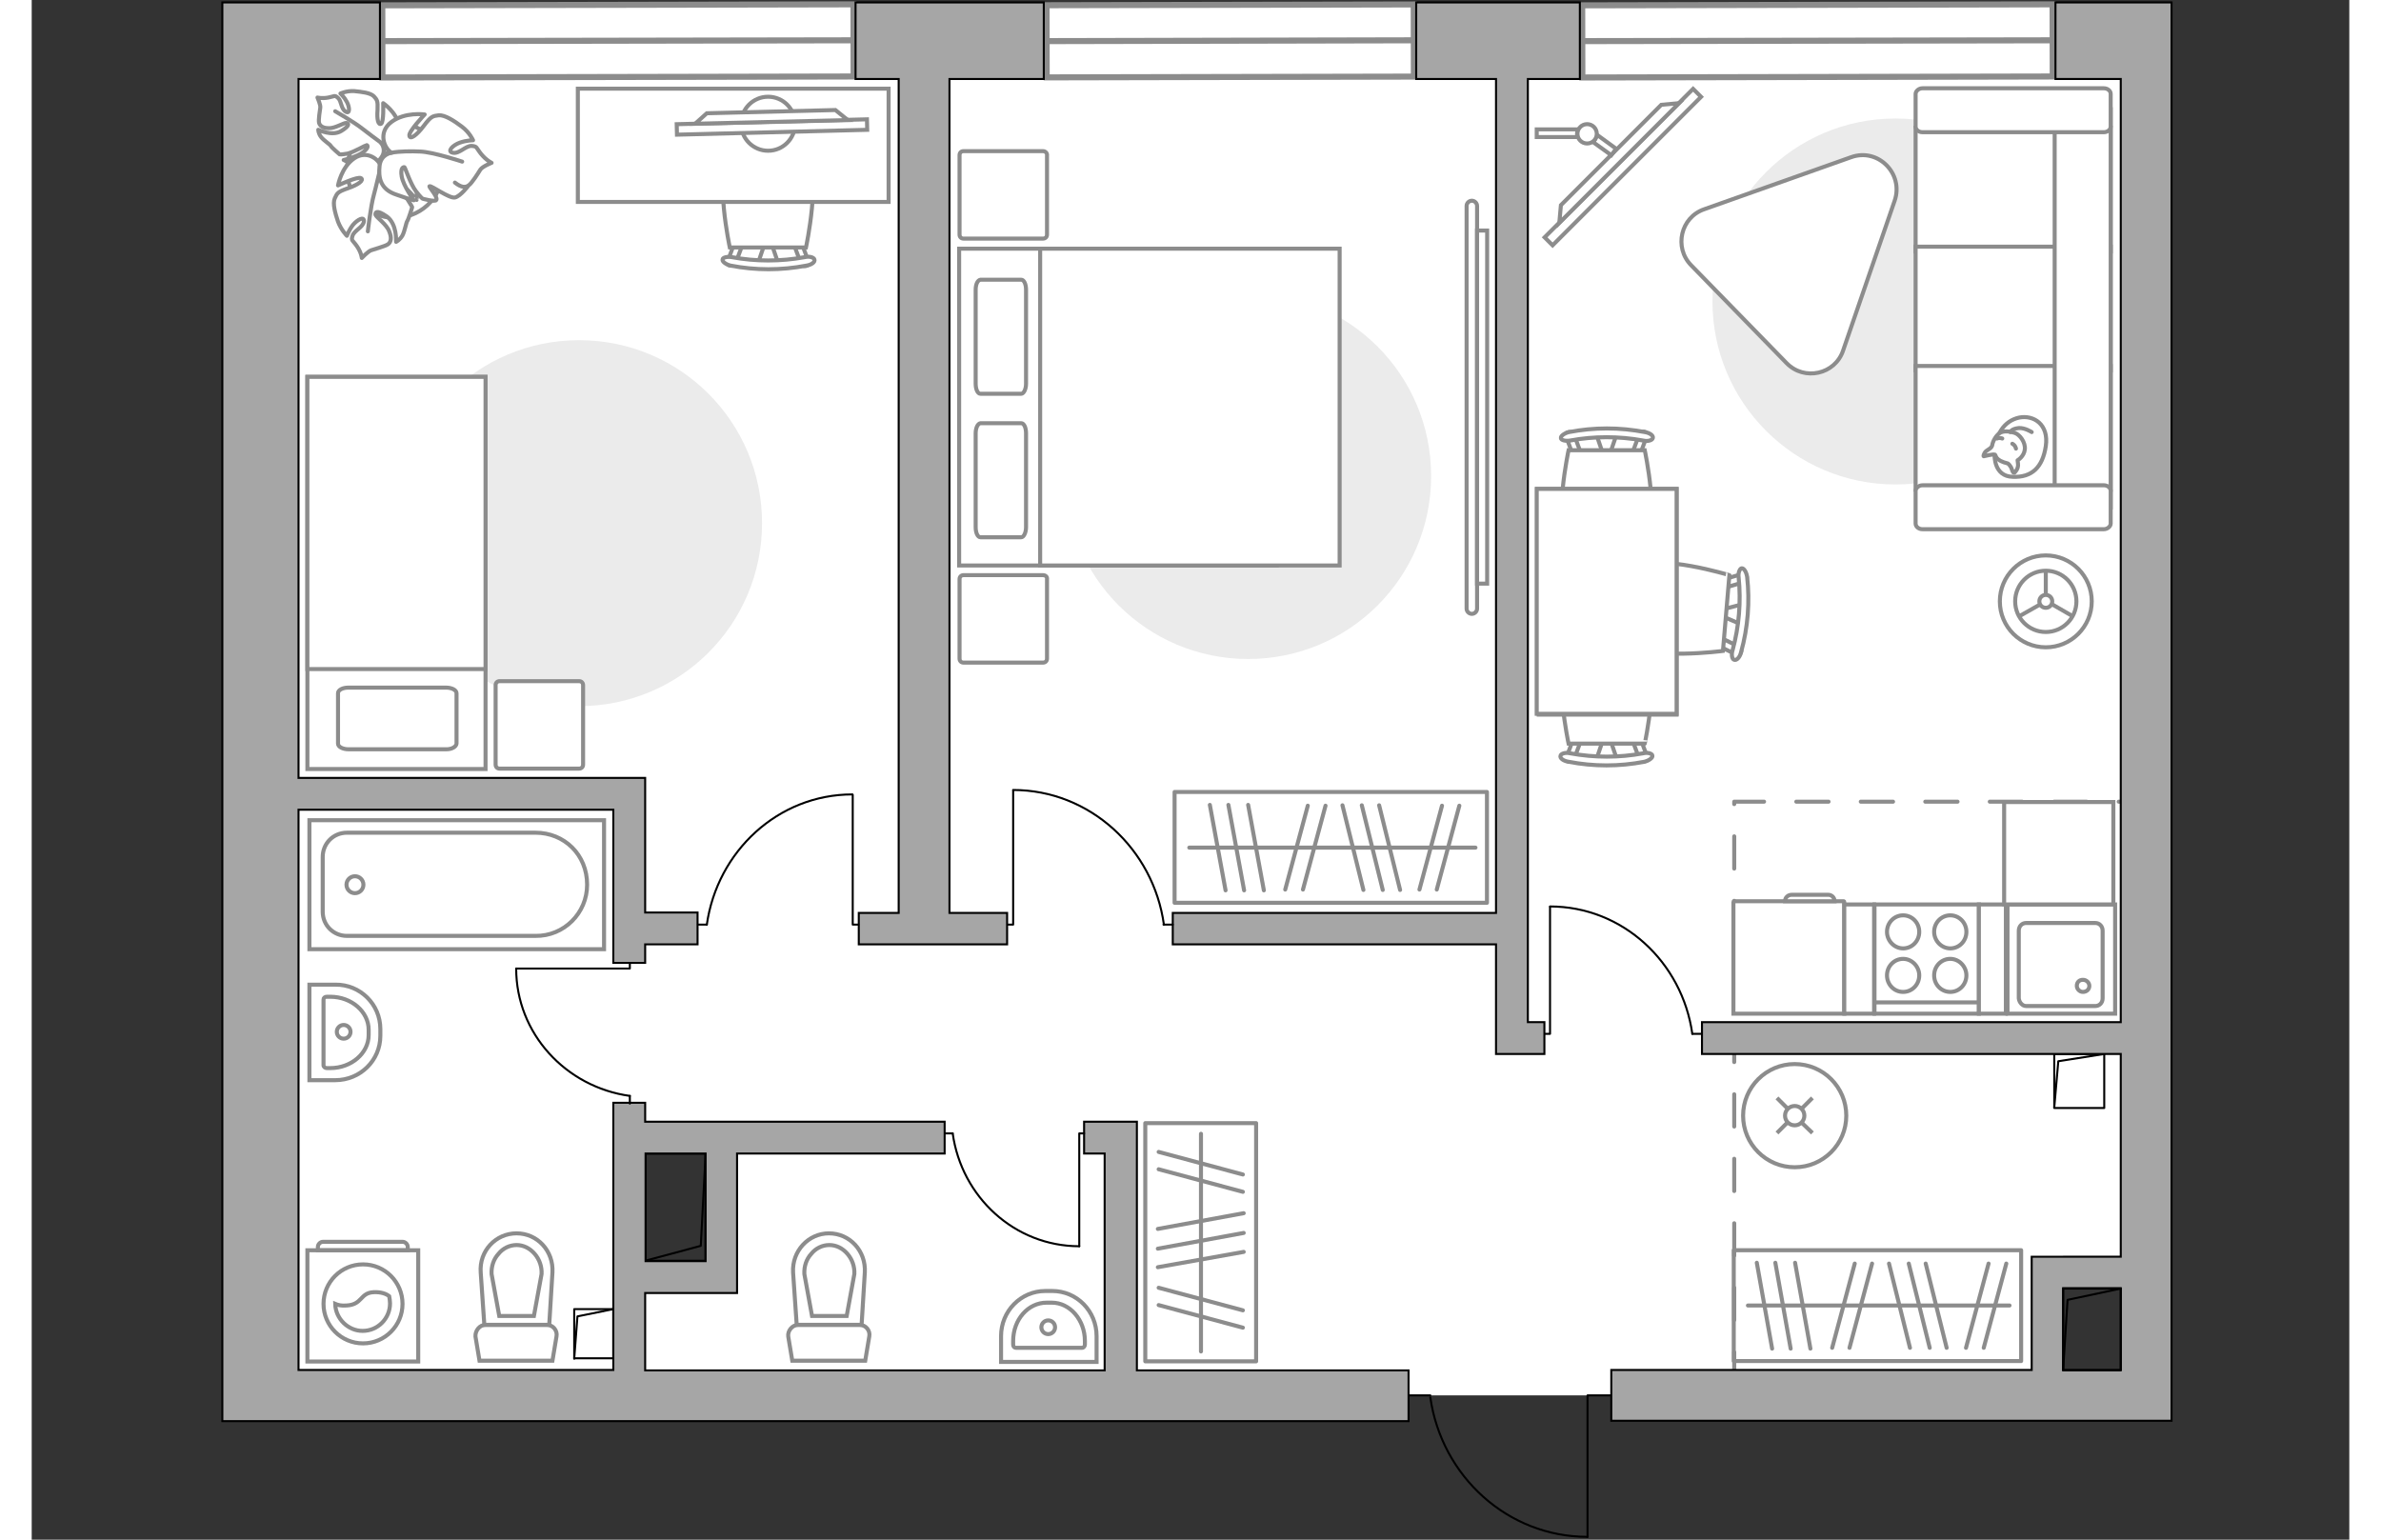 <?xml version="1.0" encoding="utf-8"?>
<!-- Generator: Adobe Illustrator 27.2.0, SVG Export Plug-In . SVG Version: 6.00 Build 0)  -->
<svg version="1.1" xmlns="http://www.w3.org/2000/svg" xmlns:xlink="http://www.w3.org/1999/xlink" x="0px" y="0px"
	 viewBox="0 0 575 382" style="enable-background:new 0 0 575 382;" xml:space="preserve" width="883" height="571">
<rect x="0" y="0" width="575" height="382" fill="#333333" stroke="none"/>
<style type="text/css">
	.st0{fill:#FFFFFF;}
	.st1{fill:#FFFFFF;stroke:#8C8C8C;stroke-width:1.5;stroke-linecap:round;stroke-miterlimit:10;}
	.st2{fill:none;stroke:#8C8C8C;stroke-linecap:round;stroke-linejoin:round;stroke-miterlimit:10;stroke-dasharray:8;}
	.st3{fill:none;stroke:#000000;stroke-width:0.5;stroke-linecap:round;stroke-linejoin:round;stroke-miterlimit:10;}
	.st4{fill:#A6A6A6;stroke:#000000;stroke-width:0.5;stroke-miterlimit:10;}
	.st5{fill:#FFFFFF;stroke:#8C8C8C;stroke-miterlimit:10;}
	.st6{fill:#EBEBEB;}
	.st7{fill:#FFFFFF;stroke:#8C8C8C;stroke-linecap:round;stroke-linejoin:round;stroke-miterlimit:10;}
	.st8{fill:none;stroke:#8C8C8C;stroke-linecap:round;stroke-linejoin:round;stroke-miterlimit:10;}
	.st9{fill-rule:evenodd;clip-rule:evenodd;fill:#FFFFFF;fill-opacity:0.1;stroke:#8C8C8C;stroke-miterlimit:10;}
</style>
<g id="bg_1_">
	<path class="st0" d="M56.7,10v334.6l284.8,1.6h50.3h108.1v-30h24.6V10H56.7z M170.5,316.2h-22.2v-33.7h22.2V316.2z"/>
</g>
<g id="windows_1_">
	<g>
		
			<rect x="87" y="1.2" transform="matrix(1 -2.093540e-03 2.093540e-03 1 -2.080338e-02 0.304)" class="st1" width="116.9" height="17.9"/>
		<line class="st1" x1="87" y1="10.2" x2="203.9" y2="10"/>
	</g>
	<g>
		
			<rect x="251.8" y="1.2" transform="matrix(1 -2.093499e-03 2.093499e-03 1 -2.051022e-02 0.623)" class="st1" width="91.1" height="17.9"/>
		<line class="st1" x1="251.8" y1="10.2" x2="342.9" y2="10"/>
	</g>
	<g>
		
			<rect x="384.7" y="1.2" transform="matrix(1 -2.093540e-03 2.093540e-03 1 -2.015592e-02 0.928)" class="st1" width="116.7" height="17.9"/>
		<line class="st1" x1="384.7" y1="10.2" x2="501.5" y2="10"/>
	</g>
</g>
<g id="plan">
	<polyline class="st2" points="422.4,343.5 422.4,198.9 525.5,198.9 	"/>
	<g>
		<polyline class="st3" points="386,381.3 386,346.2 391.9,346.2 		"/>
		<line class="st3" x1="341.6" y1="346.2" x2="347" y2="346.2"/>
		<path class="st3" d="M347,346.7c2.8,19.6,19.2,34.6,39,34.6"/>
	</g>
	<g>
		<rect x="134.6" y="324.8" class="st3" width="9.7" height="12.2"/>
		<polyline class="st3" points="134.6,337.1 135.4,326.6 144.3,324.8 		"/>
	</g>
	<g>
		<rect x="501.8" y="261.5" class="st3" width="12.4" height="13.4"/>
		<polyline class="st3" points="501.8,274.8 502.8,263.3 514.2,261.5 		"/>
	</g>
	<g>
		
			<rect x="152.2" y="286.2" transform="matrix(-1 1.098183e-10 -1.098183e-10 -1 319.383 598.995)" class="st3" width="14.9" height="26.6"/>
		<polyline class="st3" points="167.2,286.2 166,309.1 152.2,312.8 		"/>
	</g>
	<g>
		<polygon class="st4" points="343.5,19.6 363.3,19.6 363.3,226.5 283.1,226.5 283.1,234.3 363.3,234.3 363.3,261.5 366.7,261.5 
			371.2,261.5 375.3,261.5 375.3,253.6 371.2,253.6 371.2,19.6 384.1,19.6 384.1,0.6 343.5,0.6 		"/>
		<path class="st4" d="M502.1,0.6v19h16.2v234H414.4v7.9h103.9v50.3H504h-6.6h-1.2v28.1H391.9v12.6h126.4h12.6v-12.6V19.6v-7.2V0.6
			H502.1z M504,339.9v-20.3h14.3v20.3H504z"/>
		<polygon class="st4" points="215.1,226.5 205.2,226.5 205.2,234.3 242,234.3 242,226.5 227.7,226.5 227.7,19.6 251.1,19.6 
			251.1,0.6 204.4,0.6 204.4,19.6 215.1,19.6 		"/>
		<path class="st4" d="M274.1,278.3h-2.9h-5h-5.1v7.9h5.1v53.8h-114v-19.2H175v-6v-1.9v-26.7h51.5v-7.9h-74.3v-4.7h-7.9v66.3H66.2
			v-139h78.1v38h7.9v-4.6h13v-7.9h-13v-25.5v-2.1v-5.8h-86V19.6h20.2v-19H47.3v14.5v4.5v333h15.8h3.2h275.3v-12.6h-67.4V278.3z
			 M167.2,286.2v26.7h-14.9v-26.7H167.2z"/>
	</g>
	<g>
		<rect x="504" y="319.7" class="st3" width="14.3" height="20.3"/>
		<polyline class="st3" points="504,339.9 505.1,322.5 518.3,319.7 		"/>
	</g>
	<g>
		<path id="wc_00000148631177149016886420000009080431645098752384_" class="st5" d="M191.7,316.1"/>
		<g id="Group_26_00000178204445687253960200000011504453059932783768_">
			<path id="Vector_130_00000117645209946607040680000013420031080724900503_" class="st5" d="M190.2,328.7h15.2
				c1.5,0,2.7,1.4,2.4,2.9l-1,6l-18.1,0l-1-6C187.5,330.2,188.7,328.7,190.2,328.7z"/>
			<path id="Vector_131_00000096057613336482570230000014432841280980901304_" class="st5" d="M197.8,306c5.2,0,9.2,4.4,8.9,9.7
				l-0.8,13l-16.1,0l-0.9-13C188.6,310.4,192.7,306,197.8,306z"/>
			<path id="Vector_132_00000117640412183069348650000011080626039110628790_" class="st5" d="M202.2,326.5l1.9-10.4
				c0.1-1.8-0.5-3.6-1.7-5c-1.2-1.4-2.8-2.2-4.5-2.2s-3.4,0.8-4.5,2.2c-1.2,1.3-1.8,3.1-1.7,5l1.9,10.4H202.2z"/>
		</g>
	</g>
	<g>
		<path id="wc_00000088846849966083196280000011464647924123144879_" class="st5" d="M114.1,316.1"/>
		<g id="Group_26_00000036939419265275286560000006657048103246493076_">
			<path id="Vector_130_00000181049713064792182350000018047021074942140828_" class="st5" d="M112.6,328.7h15.2
				c1.5,0,2.7,1.4,2.4,2.9l-1,6l-18.1,0l-1-6C110,330.2,111.1,328.7,112.6,328.7z"/>
			<path id="Vector_131_00000054262869854570297190000009028466183157798571_" class="st5" d="M120.3,306c5.2,0,9.2,4.4,8.9,9.7
				l-0.8,13l-16.1,0l-0.9-13C111,310.4,115.1,306,120.3,306z"/>
			<path id="Vector_132_00000178896537644254977350000013038409803092528256_" class="st5" d="M124.6,326.5l1.9-10.4
				c0.1-1.8-0.5-3.6-1.7-5c-1.2-1.4-2.8-2.2-4.5-2.2c-1.7,0-3.4,0.8-4.5,2.2c-1.2,1.3-1.8,3.1-1.7,5l1.9,10.4H124.6z"/>
		</g>
	</g>
	<g>
		<path id="Vector_134_00000073691854073397941030000015659385474493190059_" class="st5" d="M86.5,255.3v1.7c0,6.1-5,11-11.2,11
			h-6.4v-23.7h6.4C81.5,244.2,86.5,249.2,86.5,255.3z"/>
		<path id="Vector_133_00000072987093371756748010000017681489320860467387_" class="st5" d="M83.6,255.5v1.3c0,4.5-4.3,8.2-9.5,8.2
			h-0.9c-0.4,0-0.8-0.3-0.8-0.7V248c0-0.4,0.3-0.7,0.8-0.7h0.9C79.3,247.3,83.6,251,83.6,255.5z"/>
		<circle class="st5" cx="77.4" cy="256" r="1.7"/>
	</g>
	<g>
		<path id="Vector_134_00000037667401959774957910000006466337386247792549_" class="st5" d="M251.5,320.3h1.7c6.1,0,11,5,11,11.2
			v6.4l-23.7,0v-6.4C240.5,325.3,245.4,320.3,251.5,320.3z"/>
		<path id="Vector_133_00000003099225142544194500000016910502913244073133_" class="st5" d="M251.8,323.2h1.3
			c4.5,0,8.2,4.3,8.2,9.5v0.9c0,0.4-0.3,0.8-0.7,0.8h-16.4c-0.4,0-0.7-0.3-0.7-0.8v-0.9C243.5,327.4,247.2,323.2,251.8,323.2z"/>
		<circle class="st5" cx="252.2" cy="329.3" r="1.7"/>
	</g>
	<g>
		<g>
			<path id="Vector_135_00000153679274168242968460000017746825483806835114_" class="st5" d="M142,203.5l-73.1,0l0,32l73.1,0
				L142,203.5z"/>
			<path id="Vector_136_00000114789508746000835680000011158200512066114194_" class="st5" d="M137.8,219.5L137.8,219.5
				c0-7.5-5.7-12.9-12.8-12.9l-46.8,0c-3.4,0-6,2.7-6,6l0,13.6c0,3.4,2.7,6,6,6l46.8,0C132,232.3,137.8,226.6,137.8,219.5z"/>
		</g>
		<circle class="st5" cx="80.2" cy="219.5" r="2.1"/>
	</g>
	<g>
		<g id="Group_27_00000122716701977066309080000001252082558093473424_">
			<path id="Vector_140_00000123431675712817020080000011903261841581729943_" class="st5" d="M516.9,224.4l-26.7,0l0,27.1l26.7,0
				L516.9,224.4z"/>
		</g>
		<path id="Vector_141_00000075842569090412506990000003573072764033413301_" class="st5" d="M494.8,249.6l17.2,0
			c1,0,1.8-0.8,1.8-1.9l0-16.8c0-1.1-0.8-1.9-1.8-1.9l-17.2,0c-1,0-1.8,0.8-1.8,1.9l0,16.8C493.1,248.7,493.9,249.6,494.8,249.6z"/>
		<path id="Vector_139_00000171699941428945243770000001941371053004055445_" class="st5" d="M508.9,243.1c0.9,0,1.6,0.7,1.6,1.5
			c0,0.9-0.7,1.5-1.6,1.5c-0.8,0-1.5-0.7-1.5-1.5C507.4,243.7,508,243.1,508.9,243.1z"/>
	</g>
</g>
<g id="furniture_1_">
	<g>
		<path id="Vector_142_00000027602156245252790040000000847053018270239130_" class="st5" d="M483.1,224.4l-25.9,0l0,27.1l25.9,0
			L483.1,224.4z"/>
		<g id="Group_28_00000181084306153492697700000010774476761608352399_">
			<g id="Group_29_00000105417922693688344460000008597097547695635373_">
				<path id="Vector_143_00000038386361651123115340000005724411004543287484_" class="st5" d="M464.3,235.3c2.2,0,4-1.8,4-4.1
					c0-2.3-1.8-4.1-4-4.1c-2.2,0-4,1.8-4,4.1C460.3,233.4,462.1,235.3,464.3,235.3z"/>
				<path id="Vector_144_00000018928653927499961880000008134044010360067498_" class="st5" d="M464.3,246.1c2.2,0,4-1.8,4-4.1
					c0-2.2-1.8-4.1-4-4.1c-2.2,0-4,1.8-4,4.1C460.3,244.3,462.1,246.1,464.3,246.1z"/>
			</g>
			<g id="Group_30_00000109020866576050802960000000784949280274626489_">
				<path id="Vector_145_00000017514551373244299470000017475654490203297170_" class="st5" d="M476,235.3c2.2,0,4-1.8,4-4.1
					c0-2.3-1.8-4.1-4-4.1c-2.2,0-4,1.8-4,4.1C472,233.4,473.8,235.3,476,235.3z"/>
				<path id="Vector_146_00000070821654353393952730000004733774790132405931_" class="st5" d="M476,246.1c2.2,0,4-1.8,4-4.1
					c0-2.2-1.8-4.1-4-4.1c-2.2,0-4,1.8-4,4.1C472,244.3,473.8,246.1,476,246.1z"/>
			</g>
		</g>
		<path id="Vector_147_00000139288396846257118690000007675684657449990040_" class="st5" d="M457.2,248.7l25.6,0"/>
	</g>
	<g>
		<path id="Vector_8_00000169537701349159633440000017474512023835009940_" class="st5" d="M449.5,223.6l-27.1,0
			c-0.1,0-0.2,0.1-0.2,0.2l0,27.7l27.5,0l0-27.7C449.7,223.7,449.7,223.6,449.5,223.6z"/>
		<path id="Vector_9_00000077283604884950798400000011145427217664186521_" class="st5" d="M435,223.6h12.3c0-0.9-0.7-1.6-1.6-1.6
			l-9,0C435.7,222,435,222.7,435,223.6z"/>
	</g>
	<rect x="449.7" y="224.4" class="st5" width="7.4" height="27.1"/>
	<rect x="483.1" y="224.4" class="st5" width="6.7" height="27.1"/>
	
		<rect x="490.2" y="198.1" transform="matrix(-1.836970e-16 1 -1 -1.836970e-16 714.562 -291.213)" class="st5" width="25.4" height="27.1"/>
	<g id="Group_34_00000029019399629632689260000013317450083814240169_">
		<path id="Vector_158_00000030470964305460571800000007044278409718502785_" class="st3" d="M120.2,240.3l28.2,0v-1.2"/>
		<path id="Vector_159_00000087372550076125047180000004127071531396267945_" class="st3" d="M148.4,273.8v-1.9"/>
		<path id="Vector_160_00000018958176885925135160000015166536334626234791_" class="st3" d="M148.4,271.9
			c-15.9-2.2-28.2-15.5-28.2-31.6"/>
	</g>
	<g id="Group_34_00000065775269810725057490000013338826362675540923_">
		<path id="Vector_158_00000142856053391916741400000010402503277230056833_" class="st3" d="M203.7,197.2v32.2h1.4"/>
		<path id="Vector_159_00000054244643309387234720000002323071323365020554_" class="st3" d="M165.3,229.4h2.2"/>
		<path id="Vector_160_00000056422959205950791540000000001964565197322123_" class="st3" d="M167.5,229.4
			c2.6-18.2,17.7-32.3,36.1-32.3"/>
	</g>
	<g id="Group_34_00000075876820572735210200000013647743609102684058_">
		<path id="Vector_158_00000181077209765996317920000011764482168192914317_" class="st3" d="M243.5,196.1l0,33.3h-1.4"/>
		<path id="Vector_159_00000125592708776917285930000016754239761705016464_" class="st3" d="M283.1,229.4h-2.3"/>
		<path id="Vector_160_00000030449106489413420850000015467982299163314569_" class="st3" d="M280.9,229.4
			c-2.6-18.8-18.4-33.4-37.4-33.4"/>
	</g>
	<g id="Group_34_00000084521443704190498580000015864797975097006731_">
		<path id="Vector_158_00000151505108245167150300000015219668545883652755_" class="st3" d="M376.7,225v31.5h-1.3"/>
		<path id="Vector_159_00000137830202362270360970000001419542245259712692_" class="st3" d="M414.2,256.5H412"/>
		<path id="Vector_160_00000156556307452315673290000015117042181337322676_" class="st3" d="M412,256.5
			c-2.5-17.8-17.3-31.6-35.3-31.6"/>
	</g>
	<g id="Group_34_00000171689760127695696040000009654815820125049986_">
		<path id="Vector_158_00000143603464007052873390000000176075353918093458_" class="st3" d="M259.9,309.2v-28h1.2"/>
		<path id="Vector_159_00000056402547852279781850000005340503396483737523_" class="st3" d="M226.6,281.2h1.9"/>
		<path id="Vector_160_00000130625843251684541930000002132781778064438180_" class="st3" d="M228.5,281.2c2.2,15.8,15.4,28,31.4,28
			"/>
	</g>
	<g>
		
			<rect x="368.8" y="40" transform="matrix(0.707 -0.707 0.707 0.707 86.335 291.344)" class="st5" width="52.1" height="2.8"/>
		<polygon class="st5" points="404.3,26 379.4,50.9 379,55.3 408.7,25.6 		"/>
		<g>
			<path class="st5" d="M383.4,33.2c0-0.4,0.1-0.8,0.3-1.1h-10.3V34h10.1C383.5,33.8,383.4,33.5,383.4,33.2z"/>
			<path class="st5" d="M388.3,33.4c-0.1,0.7-0.4,1.4-1,1.8l4.6,3.3l1.2-1.6L388.3,33.4z"/>
		</g>
		<circle class="st5" cx="385.9" cy="33.2" r="2.4"/>
	</g>
	<g>
		<g id="Group_2_00000027574065881344913120000005549403510635269796_">
			<g id="Group_3_00000137849292751173231410000000189176264879455160_">
				<path id="Vector_10_00000023275906712839505210000012050701742731544739_" class="st5" d="M388.2,107.8l1.8,5.3h1.4l1.8-5.3
					H388.2z"/>
			</g>
			<g id="Group_4_00000047058199165523399810000015908292921339575430_">
				<path id="Vector_11_00000176044676641195135560000012863283211532632491_" class="st5" d="M398.2,112.9c0.5,0,0.9-0.3,1-0.6
					l1.6-4.3c0.2-0.4-0.2-0.8-0.7-0.9c-0.6-0.1-1.2,0.2-1.2,0.5l-1.6,4.3c-0.2,0.4,0.2,0.8,0.7,0.9
					C398.1,112.9,398.1,112.9,398.2,112.9z"/>
			</g>
			<g id="Group_5_00000158712973757350397530000003901442478160531133_">
				<path id="Vector_12_00000036961617963298159850000016543074170828788926_" class="st5" d="M383.2,112.9c0.1,0,0.2,0,0.3,0
					c0.6-0.1,0.9-0.5,0.7-0.9l-1.6-4.3c-0.2-0.4-0.7-0.6-1.3-0.5c-0.6,0.1-0.9,0.5-0.7,0.9l1.6,4.3
					C382.3,112.7,382.8,112.9,383.2,112.9z"/>
			</g>
			<path id="Vector_13_00000173150228963185273100000009568223737054176940_" class="st5" d="M381.3,133.8c3.3,3.3,15.6,3.3,18.9,0
				c3.9-3.9,0-22.1,0-22.1h-18.9C381.3,111.7,377.4,129.9,381.3,133.8z"/>
			<path id="Vector_14_00000002354536970364213490000006206288130988091308_" class="st5" d="M381.7,109.3c5.9-1.1,12.1-1.1,18.1,0
				c1.2,0.3,2.3-0.1,2.4-0.6c0.2-0.6-0.7-1.3-2-1.5c-6.2-1.2-12.6-1.2-18.8,0c-1.2,0.3-2.1,1-2,1.5
				C379.4,109.2,380.5,109.5,381.7,109.3z"/>
		</g>
		<g id="Group_2_00000057829501249420779240000010253809738623217033_">
			<g id="Group_3_00000037678687800398022940000004818720970696744878_">
				<path id="Vector_10_00000155837071888741244790000013406100093483338920_" class="st5" d="M393.3,188.4l-1.8-5.3H390l-1.8,5.3
					H393.3z"/>
			</g>
			<g id="Group_4_00000018930353875581279300000010247800675389159054_">
				<path id="Vector_11_00000047029399653334464600000006014265883290842754_" class="st5" d="M383.3,183.2c-0.5,0-0.9,0.3-1,0.6
					l-1.6,4.3c-0.2,0.4,0.2,0.8,0.7,0.9c0.6,0.1,1.2-0.2,1.2-0.5l1.6-4.3c0.2-0.4-0.2-0.8-0.7-0.9
					C383.4,183.2,383.4,183.2,383.3,183.2z"/>
			</g>
			<g id="Group_5_00000115500275258915032410000000708878491132725906_">
				<path id="Vector_12_00000124875303664154804660000017551777464532299155_" class="st5" d="M398.3,183.2c-0.1,0-0.2,0-0.3,0
					c-0.6,0.1-0.9,0.5-0.7,0.9l1.6,4.3c0.2,0.4,0.7,0.6,1.3,0.5c0.6-0.1,0.9-0.5,0.7-0.9l-1.6-4.3
					C399.2,183.5,398.7,183.2,398.3,183.2z"/>
			</g>
			<path id="Vector_13_00000036231564995083485500000007795043487420660878_" class="st5" d="M400.2,162.4c-3.3-3.3-15.6-3.3-18.9,0
				c-3.9,3.9,0,22.1,0,22.1h18.9C400.2,184.5,404.1,166.3,400.2,162.4z"/>
			<path id="Vector_14_00000034791430419615494320000002408919411589380484_" class="st5" d="M399.8,186.9c-5.9,1.1-12.1,1.1-18.1,0
				c-1.2-0.3-2.3,0.1-2.4,0.6c-0.2,0.6,0.7,1.3,2,1.5c6.2,1.2,12.6,1.2,18.8,0c1.2-0.3,2.1-1,2-1.5C402.1,187,401,186.6,399.8,186.9
				z"/>
		</g>
		<g id="Group_2_00000176735524542354069760000011160281332860016264_">
			<g id="Group_3_00000054245195920571280760000017137249006767176112_">
				<path id="Vector_10_00000163068411282532156660000002301191572645106838_" class="st5" d="M424.5,149.9l-5.4,1.4l-0.1,1.4
					l5.1,2.2L424.5,149.9z"/>
			</g>
			<g id="Group_4_00000044872847554033472160000009657019965645440690_">
				<path id="Vector_11_00000059272131625933519120000010708844928111185835_" class="st5" d="M418.5,159.5c0,0.5,0.2,0.9,0.5,1
					l4.1,2c0.4,0.2,0.8-0.1,1-0.7c0.2-0.6-0.1-1.2-0.4-1.3l-4.1-2c-0.4-0.2-0.8,0.1-1,0.7C418.5,159.3,418.5,159.4,418.5,159.5z"/>
			</g>
			<g id="Group_5_00000091712392504838614720000001138610344931796378_">
				<path id="Vector_12_00000036216235839548580910000008960468241690112405_" class="st5" d="M419.7,144.6c0,0.1,0,0.2,0,0.3
					c0.1,0.6,0.4,0.9,0.8,0.8l4.4-1.3c0.4-0.1,0.7-0.7,0.6-1.3c-0.1-0.6-0.4-0.9-0.8-0.8l-4.4,1.3
					C420.1,143.7,419.8,144.1,419.7,144.6z"/>
			</g>
			<path id="Vector_13_00000133522150041664384060000002675114650908327059_" class="st5" d="M399.1,140.9
				c-3.6,3.1-4.6,15.2-1.6,18.8c3.6,4.2,22.1,1.8,22.1,1.8l1.6-18.8C421.2,142.7,403.3,137.3,399.1,140.9z"/>
			<path id="Vector_14_00000173882216070846391800000014287074940493149084_" class="st5" d="M423.5,143.3c0.6,6,0.1,12.1-1.5,18
				c-0.4,1.2-0.1,2.3,0.4,2.4c0.6,0.2,1.4-0.6,1.7-1.9c1.7-6.1,2.2-12.5,1.5-18.7c-0.2-1.2-0.8-2.2-1.4-2.1
				C423.8,141.1,423.3,142.1,423.5,143.3z"/>
		</g>
		<g>
			<path id="Vector_35_00000003072588674468647740000009265592936508604555_" class="st5" d="M373.4,177.3h34.7v-56h-28h-6.6V177.3z
				"/>
			<path class="st5" d="M408.1,177.1h-34.7v-55.8h34.7V177.1z"/>
		</g>
	</g>
	<path id="Vector_00000003102537544104789380000001813659608047212200_" class="st6" d="M462.4,29.4c25.1,0,45.4,20.3,45.4,45.4
		s-20.3,45.4-45.4,45.4S417,99.8,417,74.8S437.3,29.4,462.4,29.4z"/>
	<path id="Vector_00000099658052438578015440000006306073060665666205_" class="st6" d="M301.8,72.7c25.1,0,45.4,20.3,45.4,45.4
		s-20.3,45.4-45.4,45.4c-25.1,0-45.4-20.3-45.4-45.4S276.7,72.7,301.8,72.7z"/>
	<path id="Vector_00000178905582063969034570000009572182202688417935_" class="st6" d="M135.8,84.4c25.1,0,45.4,20.3,45.4,45.4
		s-20.3,45.4-45.4,45.4s-45.4-20.3-45.4-45.4S110.7,84.4,135.8,84.4z"/>
	<g>
		<path id="Vector_54_00000101785522259038842470000008070575507388209831_" class="st5" d="M515.8,31.7v30.7h-48.4V31.7H515.8z"/>
		<path id="Vector_55_00000160879398045587711730000005746366703778626220_" class="st5" d="M515.8,61.2v30.7h-48.4V61.2H515.8z"/>
		<path id="Vector_56_00000066478223521592038000000008683264658205604496_" class="st5" d="M515.8,90.8v30.7l-48.4,0V90.8H515.8z"
			/>
		<path id="Vector_57_00000104679476300859772910000000371082489418960563_" class="st5" d="M501.9,30.1l13.9-2.9v98.7h-13.9V30.1z"
			/>
		<path id="Vector_58_00000128462251958311751930000012718034197957810869_" class="st5" d="M514.1,32.8h-45c-0.9,0-1.7-0.6-1.7-1.4
			v-8.1c0-0.7,0.8-1.4,1.7-1.4h45c0.9,0,1.7,0.6,1.7,1.4v8.1C515.8,32.2,515,32.8,514.1,32.8z"/>
		<path id="Vector_59_00000049189795561875673360000005002830029147641778_" class="st5" d="M514.1,131.3h-45
			c-0.9,0-1.7-0.6-1.7-1.4v-8.1c0-0.7,0.8-1.4,1.7-1.4h45c0.9,0,1.7,0.6,1.7,1.4v8.1C515.8,130.6,515,131.3,514.1,131.3z"/>
		<g>
			<path class="st7" d="M487,113c0,0-0.2,5.2,4.5,5.3c4.7,0.2,7.4-2.3,8.2-7.6c0.8-5.4-3-7.8-6.6-7.1C489.4,104.4,487,107.8,487,113
				z"/>
			<path class="st7" d="M490.3,115c0,0,0.7,0.5,1,1.5c0.3,1,0.6,0.8,0.6,0.8s1.1-0.9,0.9-2.3c-0.1-0.7-0.1-0.8-0.1-0.8
				s1.6-0.9,1.8-2.7c0.2-1.8-1.3-3.7-2.5-4.1c-1.2-0.4-2.9-0.6-3.8,0.1c-0.9,0.6-1.7,2.1-1.8,3c-0.2,0.9-1.5,1.1-1.9,1.9
				s-0.2,0.8-0.2,0.8s2.4-0.6,2.8-0.4C487.4,113.1,487.1,114.2,490.3,115z"/>
			<path class="st7" d="M491.4,110.1c0,0,0.7,0.3,0.9,1.2"/>
			<path class="st7" d="M488.9,108.8c0,0-0.7-0.3-1.3,0"/>
			<path class="st8" d="M490.9,107.2c0,0,0.2-0.8,2.1-1c1.5-0.1,3.2,1,3.2,1"/>
		</g>
	</g>
	<path class="st5" d="M435.4,90.1l-23.7-24.3c-4.3-4.4-2.6-11.9,3.3-13.9L451.4,39c6.7-2.4,13.1,4.1,10.8,10.8l-12.8,37.2
		C447.4,92.9,439.8,94.6,435.4,90.1z"/>
	
		<rect x="283.6" y="196.6" transform="matrix(-1 -1.224647e-16 1.224647e-16 -1 644.652 420.59)" class="st8" width="77.5" height="27.5"/>
	<line class="st8" x1="305.7" y1="220.9" x2="301.8" y2="199.7"/>
	<line class="st8" x1="300.8" y1="220.9" x2="296.9" y2="199.7"/>
	<line class="st8" x1="296.2" y1="220.9" x2="292.3" y2="199.7"/>
	<line class="st8" x1="315.4" y1="220.7" x2="321" y2="199.9"/>
	<line class="st8" x1="311" y1="220.7" x2="316.6" y2="199.9"/>
	<line class="st8" x1="348.6" y1="220.7" x2="354.2" y2="199.9"/>
	<line class="st8" x1="344.3" y1="220.7" x2="349.9" y2="199.9"/>
	<line class="st8" x1="339.5" y1="220.8" x2="334.3" y2="199.8"/>
	<line class="st8" x1="330.4" y1="220.8" x2="325.2" y2="199.8"/>
	<line class="st8" x1="335.2" y1="220.8" x2="330" y2="199.8"/>
	<line class="st8" x1="358.2" y1="210.3" x2="287.2" y2="210.3"/>
	
		<rect x="422.2" y="310.2" transform="matrix(-1 -1.224647e-16 1.224647e-16 -1 915.781 647.884)" class="st8" width="71.3" height="27.5"/>
	<line class="st8" x1="441.3" y1="334.6" x2="437.5" y2="313.3"/>
	<line class="st8" x1="436.4" y1="334.6" x2="432.6" y2="313.3"/>
	<line class="st8" x1="431.8" y1="334.6" x2="428" y2="313.3"/>
	<line class="st8" x1="451" y1="334.4" x2="456.6" y2="313.5"/>
	<line class="st8" x1="446.7" y1="334.4" x2="452.3" y2="313.5"/>
	<line class="st8" x1="484.3" y1="334.4" x2="489.9" y2="313.5"/>
	<line class="st8" x1="479.9" y1="334.4" x2="485.5" y2="313.5"/>
	<line class="st8" x1="475.1" y1="334.4" x2="469.9" y2="313.5"/>
	<line class="st8" x1="466" y1="334.4" x2="460.8" y2="313.5"/>
	<line class="st8" x1="470.9" y1="334.4" x2="465.7" y2="313.5"/>
	<line class="st8" x1="490.7" y1="323.9" x2="425.8" y2="323.9"/>
	
		<rect x="260.5" y="294.5" transform="matrix(-2.400695e-10 1 -1 -2.400695e-10 598.281 18.156)" class="st8" width="59.1" height="27.5"/>
	<line class="st8" x1="300.7" y1="301" x2="279.4" y2="304.9"/>
	<line class="st8" x1="300.7" y1="305.9" x2="279.4" y2="309.8"/>
	<line class="st8" x1="300.7" y1="310.6" x2="279.4" y2="314.4"/>
	<line class="st8" x1="300.5" y1="291.4" x2="279.6" y2="285.8"/>
	<line class="st8" x1="300.5" y1="295.7" x2="279.6" y2="290.1"/>
	<line class="st8" x1="300.5" y1="325.1" x2="279.6" y2="319.5"/>
	<line class="st8" x1="300.5" y1="329.4" x2="279.6" y2="323.8"/>
	<line class="st8" x1="290.1" y1="281.3" x2="290.1" y2="335.3"/>
	<g>
		<circle class="st5" cx="437.4" cy="276.8" r="12.8"/>
		<line class="st5" x1="441.8" y1="272.4" x2="439.2" y2="275"/>
		<circle class="st5" cx="437.4" cy="276.8" r="2.4"/>
		<line class="st5" x1="435.6" y1="278.5" x2="433" y2="281.1"/>
		<line class="st5" x1="441.8" y1="281.1" x2="439.2" y2="278.6"/>
		<line class="st5" x1="435.6" y1="275" x2="433" y2="272.4"/>
	</g>
	<g>
		<path class="st5" d="M95.9,310.2l-27.5,0l0,27.6l27.5,0L95.9,310.2z"/>
		<path class="st9" d="M92,308.1H72.3c-0.7,0-1.3,0.6-1.3,1.3v0.8l22.3,0v-0.8C93.3,308.7,92.7,308.1,92,308.1z"/>
	</g>
	<circle class="st5" cx="82.2" cy="323.5" r="9.8"/>
	<path class="st5" d="M84.8,320.6c-3.4,0.2-2.7,3.1-6.7,3.3c-1.3,0.1-2.1-0.1-2.8-0.4c0.1,3.7,3.2,6.7,6.8,6.7
		c3.8,0,6.8-3.1,6.8-6.8c0-0.6-0.1-1.2-0.2-1.8C88,321,86.6,320.5,84.8,320.6z"/>
	<g>
		<circle class="st5" cx="499.7" cy="149.2" r="11.4"/>
		<circle class="st5" cx="499.7" cy="149.2" r="7.6"/>
		<circle class="st5" cx="499.7" cy="149.2" r="1.6"/>
		<path class="st5" d="M499.7,149.2"/>
		<line class="st5" x1="499.7" y1="147.6" x2="499.7" y2="141.5"/>
		<line class="st5" x1="501.2" y1="149.9" x2="506.4" y2="152.9"/>
		<line class="st5" x1="498.4" y1="149.9" x2="493.1" y2="152.9"/>
	</g>
	<g>
		<path id="Vector_98_00000115495767558149190330000001190375120168953499_" class="st5" d="M308.9,140.4V61.7h-78.8v78.6H308.9z"/>
		<path id="Vector_99_00000039854472260800635040000011925256238119137206_" class="st5" d="M324.5,61.7v78.6h-74.3V71v-9.3h10.1
			H324.5z"/>
		<path id="Vector_100_00000150091216441541442260000011943664414788196774_" class="st8" d="M234.2,107.5v23.3
			c0,1.4,0.5,2.5,1.2,2.5h10.1c0.6,0,1.2-1.1,1.2-2.5v-23.3c0-1.4-0.5-2.5-1.2-2.5h-10.1C234.7,105.1,234.2,106.2,234.2,107.5z"/>
		<path id="Vector_101_00000109714836607542267400000014225925430608839353_" class="st8" d="M234.2,71.9v23.3
			c0,1.4,0.5,2.5,1.2,2.5h10.1c0.6,0,1.2-1.1,1.2-2.5V71.9c0-1.4-0.5-2.5-1.2-2.5h-10.1C234.7,69.5,234.2,70.5,234.2,71.9z"/>
	</g>
	<path id="Vector_5_00000011721409628331509620000016118141327773913278_" class="st7" d="M250.9,37.5h-19.7c-0.6,0-1,0.4-1,1v19.7
		c0,0.6,0.4,1,1,1h19.7c0.6,0,1-0.4,1-1V38.6C252,38,251.5,37.5,250.9,37.5z"/>
	<path id="Vector_5_00000168100163579641734380000008545589105769722280_" class="st7" d="M250.9,142.7h-19.7c-0.6,0-1,0.4-1,1v19.7
		c0,0.6,0.4,1,1,1h19.7c0.6,0,1-0.4,1-1v-19.7C252,143.1,251.5,142.7,250.9,142.7z"/>
	<g>
		<path class="st5" d="M358.6,151c0,0.7-0.6,1.3-1.3,1.3s-1.3-0.6-1.3-1.3l0-99.9c0-0.7,0.6-1.3,1.3-1.3c0.7,0,1.3,0.6,1.3,1.3
			L358.6,151z"/>
		<rect x="358.6" y="57.2" class="st5" width="2.5" height="87.6"/>
	</g>
	<g>
		<path id="Vector_2_00000001645346922264567290000000134919770925225403_" class="st5" d="M68.4,93.5h44.2v97.3H68.4V93.5z"/>
		<path id="Vector_3_00000012460636160501227720000002550287231028664982_" class="st5" d="M112.7,93.5H68.4V166h39h5.2v-9.9V93.5z"
			/>
		<path id="Vector_4_00000080892033951487252280000010761864370973322172_" class="st8" d="M102.9,185.9H78.6
			c-1.4,0-2.6-0.6-2.6-1.4V172c0-0.8,1.1-1.4,2.6-1.4h24.2c1.4,0,2.6,0.6,2.6,1.4v12.5C105.3,185.3,104.2,185.9,102.9,185.9z"/>
	</g>
	<path id="Vector_5_00000103256037130232862730000000484365944026322326_" class="st7" d="M136.8,170v19.7c0,0.6-0.4,1-1,1h-19.7
		c-0.6,0-1-0.4-1-1V170c0-0.6,0.4-1,1-1h19.7C136.4,169,136.8,169.4,136.8,170z"/>
	<g id="Group_2_00000123406217802018820950000014280747945516571297_">
		<g id="Group_3_00000052791220028622368030000017987989522814551459_">
			<path id="Vector_10_00000178905508277814057760000008974015551662844068_" class="st5" d="M180.2,65.3L182,60h1.4l1.8,5.3H180.2z
				"/>
		</g>
		<g id="Group_4_00000171711517774473896970000004207701316858138759_">
			<path id="Vector_11_00000080912171882756665680000008937163387720376454_" class="st5" d="M190.2,60.2c0.5,0,0.9,0.3,1,0.6
				l1.6,4.3c0.2,0.4-0.2,0.8-0.7,0.9c-0.6,0.1-1.2-0.2-1.2-0.5l-1.6-4.3c-0.2-0.4,0.2-0.8,0.7-0.9C190,60.2,190.1,60.2,190.2,60.2z"
				/>
		</g>
		<g id="Group_5_00000149377254299733828550000006491729609711101321_">
			<path id="Vector_12_00000134971917671119466010000014451809488745883820_" class="st5" d="M175.2,60.2c0.1,0,0.2,0,0.3,0
				c0.6,0.1,0.9,0.5,0.7,0.9l-1.6,4.3c-0.2,0.4-0.7,0.6-1.3,0.5c-0.6-0.1-0.9-0.5-0.7-0.9l1.6-4.3C174.3,60.4,174.7,60.2,175.2,60.2
				z"/>
		</g>
		<path id="Vector_13_00000054958000524872160070000002232033387161226427_" class="st5" d="M173.2,39.3c3.3-3.3,15.6-3.3,18.9,0
			c3.9,3.9,0,22.1,0,22.1h-18.9C173.2,61.4,169.3,43.2,173.2,39.3z"/>
		<path id="Vector_14_00000066482049755760774020000008248739838335882427_" class="st5" d="M173.7,63.8c5.9,1.1,12.1,1.1,18.1,0
			c1.2-0.3,2.3,0.1,2.4,0.6c0.2,0.6-0.7,1.3-2,1.5c-6.2,1.2-12.6,1.2-18.8,0c-1.2-0.3-2.1-1-2-1.5C171.4,63.9,172.5,63.6,173.7,63.8
			z"/>
	</g>
	<path id="Vector_36_00000018206717781048444450000017131182300451196301_" class="st5" d="M212.6,50.1h-77.1V22h62.3h14.8V50.1z"/>
	<g>
		<circle class="st5" cx="182.7" cy="30.7" r="6.7"/>
		<g>
			
				<rect x="160" y="30.2" transform="matrix(1 -2.554044e-02 2.554044e-02 1 -0.745 4.699)" class="st5" width="47.2" height="2.6"/>
			<polygon class="st5" points="199.4,27.3 167.5,28.1 164.6,30.7 202.5,29.8 			"/>
		</g>
	</g>
	<g>
		<path id="Vector_60_00000040548646405698310360000010492461235967333768_" class="st5" d="M82,33.5c-4.8,4.5-5,12-0.6,16.8
			c4.5,4.8,12,5,16.8,0.6c4.8-4.5,5-12,0.6-16.8C94.3,29.3,86.8,29,82,33.5z"/>
		<path class="st7" d="M86.7,35.5c0,0,1.4,1.6,0.1,3.5s-3.1,3.3-6.2,2.1c-3.1-1.3-3.2-1.4-3.2-1.4s3.4-0.8,4.9-2
			c1.5-1.2,1-1.7,0.8-1.7c-0.2,0-3.1,1.7-4.7,2.1c-1.7,0.3-2,0.2-2,0.2s-2-1.7-2.2-2.1c-0.2-0.4-1.7-1.3-2.4-2.2s-0.7-1.8-0.7-1.8
			s3.4,1.7,5.7,0.3c2.3-1.4,1.8-1.9,1.3-2c-0.6-0.1-2.9,1.4-4.4,1.3c-1.5,0-2.2-0.6-2.4-1.3c-0.2-0.7,0.2-3.1,0.3-3.8
			c0.1-0.7-0.7-2.5-0.7-2.5s1.1,0.3,2.7,0c1.6-0.3,1.5-0.7,2.4,0.1c0.9,0.8,0.7,2.7,1.9,3.4c1.1,0.7,1-1.1,0.3-2.4
			c-0.7-1.3-1.6-2.1-1.6-2.1s1.5-0.7,3.4-0.6c1.9,0.2,4,0.4,4.9,1.3c0.8,0.9,1,1.1,0.9,3.4c-0.2,2.4,0.2,3.8,0.9,3.4
			c0.7-0.5,0.5-5.1,0.5-5.1s3.3,2.2,3.9,5.5C91.4,34.4,88.3,35.9,86.7,35.5z"/>
		<path class="st8" d="M75.3,27.6c0,0,4.7,2.7,6.7,4.3c1.3,1,3.8,2.9,4.8,3.6c1.5,1.1,2.6,2.7,3.3,4.4"/>
		<path class="st7" d="M86.7,41.5c0,0,1-2.2,3.7-1.7c2.7,0.6,5,1.8,5.1,5.7c0.1,3.9,0,4.1,0,4.1S93,46.4,91,45.4
			c-1.9-1-2.3-0.2-2.2-0.1c0.1,0.2,3.2,2.5,4.4,4.1c1.1,1.7,1.2,2,1.2,2s-0.9,3-1.2,3.4c-0.3,0.4-0.6,2.4-1.2,3.6
			c-0.7,1.2-1.6,1.6-1.6,1.6s0.3-4.4-2.3-6.3c-2.6-1.8-2.9-1-2.8-0.4c0.2,0.6,2.8,2.4,3.4,4.1c0.7,1.7,0.4,2.7-0.3,3.2
			c-0.7,0.5-3.4,1.2-4.2,1.5c-0.8,0.3-2.3,1.9-2.3,1.9s-0.1-1.3-1.2-2.9c-1.1-1.6-1.5-1.3-1.1-2.6c0.4-1.3,2.6-2.1,2.8-3.5
			c0.2-1.5-1.6-0.5-2.7,0.8c-1,1.3-1.5,2.7-1.5,2.7S76.8,57.1,76,55c-0.7-2.1-1.4-4.5-0.8-5.8c0.6-1.3,0.7-1.6,3.3-2.5
			c2.6-0.9,4-2,3.2-2.5C80.9,43.7,76,46,76,46s0.8-4.5,4-6.7C83.2,37.1,86.3,39.6,86.7,41.5z"/>
		<path class="st8" d="M83.4,57.4c0,0,0.7-6.3,1.5-9.1c0.5-1.8,1.3-5.4,1.7-6.8c0.5-2.1,1.7-4,3.2-5.5"/>
		<g>
			<path class="st7" d="M105,45.3c1.5,1.2,2.6,1.3,3.4,0.7c0.8-0.5,2.4-3.1,2.9-3.9c0.5-0.8,2.8-1.7,2.8-1.7s-1.3-0.6-2.6-2.2
				c-1.3-1.6-0.9-1.9-2.4-2c-1.5,0-3,2-4.6,1.7c-1.6-0.3,0-1.9,1.7-2.5c1.7-0.6,3.3-0.6,3.3-0.6s-0.8-1.9-2.8-3.4s-4.2-2.9-5.7-2.8
				c-1.5,0.2-1.9,0.2-3.7,2.6c-1.8,2.4-3.4,3.5-3.6,2.5c-0.3-1,3.8-5.3,3.8-5.3s-4.9-0.7-8.3,1.9c-3.4,2.6-1.7,6.6,0.1,7.6
				c0,0-2.7,0.3-3,3.3c-0.3,2.9,0.2,5.8,4.2,7.1c4,1.4,4.3,1.4,4.3,1.4s-2.6-3.6-3-5.9c-0.4-2.3,0.5-2.4,0.7-2.3
				c0.2,0.2,1.5,4.2,2.8,5.9c1.3,1.7,1.7,1.9,1.7,1.9s3.2,0.9,3.4,0.3c0.4-0.8-2-3.3-1.7-3.4c0.5-0.2,4.9,3.1,6.3,2.8
				c1.4-0.3,3.4-3,3.4-3"/>
			<path class="st8" d="M106.8,40.1c0,0-7.2-2.4-10.4-2.5c-2.1-0.1-5.1-0.1-7.2,0.3"/>
		</g>
	</g>
</g>
<g id="points">
	<path id="wardrobe" class="st4" d="M469.9,290.1"/>
	<path id="hallway" class="st4" d="M301.8,259.7"/>
	<path id="wc" class="st4" d="M234.2,303"/>
	<path id="wc_x5F_bedroom" class="st4" d="M108.4,271.2"/>
	<path id="kitchen" class="st4" d="M467.5,211.7"/>
	<path id="bedroom_x5F_1" class="st4" d="M145.4,106.2"/>
	<path id="bedroom_x5F_2" class="st4" d="M446.7,101"/>
	<path id="bedroom_x5F_3" class="st4" d="M294.2,101"/>
</g>
</svg>
